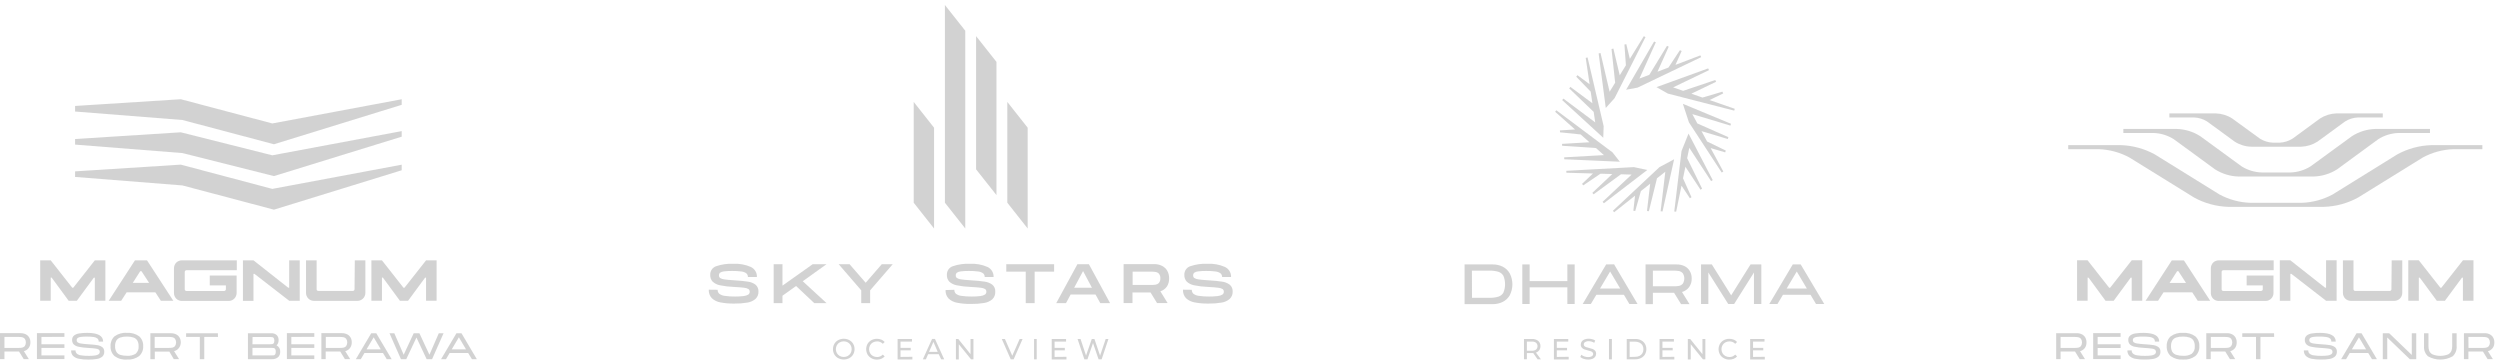 <?xml version="1.0" encoding="UTF-8"?> <svg xmlns="http://www.w3.org/2000/svg" width="345" height="50" viewBox="0 0 345 50" fill="none"><g opacity="0.5"><path d="M37.579 17.036L24.949 13.692L10.36 14.621V15.392L25.176 16.561L37.802 19.909L55.435 14.467V13.696L37.579 17.036Z" fill="#A6A6A6"></path><path d="M24.949 18.256L10.36 19.184V19.956L25.176 21.125L37.802 24.301L55.435 18.863V18.092L37.579 21.432L24.949 18.256Z" fill="#A6A6A6"></path><path d="M24.949 22.719L10.36 23.647V24.418L25.176 25.591L37.802 28.935L55.435 23.497V22.726L37.579 26.066L24.949 22.719Z" fill="#A6A6A6"></path><path d="M3.95 48.034C3.787 48.246 3.556 48.397 3.296 48.462L3.98 49.558H3.271L2.628 48.513H0.614V49.558H0V45.976H2.814C3.066 45.968 3.316 46.02 3.545 46.126C3.745 46.221 3.912 46.374 4.024 46.565C4.143 46.771 4.203 47.006 4.195 47.245C4.205 47.528 4.119 47.806 3.95 48.034ZM0.614 48.012H2.558C2.722 48.015 2.886 48.002 3.048 47.975C3.188 47.948 3.317 47.876 3.413 47.771C3.516 47.618 3.57 47.439 3.57 47.255C3.57 47.072 3.516 46.893 3.413 46.74C3.317 46.635 3.188 46.563 3.048 46.536C2.886 46.509 2.722 46.496 2.558 46.499H0.614V48.012Z" fill="#A6A6A6"></path><path d="M5.719 46.499V47.508H8.891V48.019H5.719V49.042H8.891V49.554H5.098V45.973H8.891V46.484L5.719 46.499Z" fill="#A6A6A6"></path><path d="M10.426 48.356C10.422 48.437 10.435 48.517 10.464 48.593C10.493 48.668 10.537 48.737 10.594 48.794C10.755 48.925 10.951 49.008 11.157 49.032C11.519 49.09 11.886 49.116 12.253 49.108C12.549 49.113 12.845 49.095 13.138 49.054C13.31 49.034 13.475 48.974 13.62 48.878C13.666 48.841 13.704 48.794 13.73 48.742C13.757 48.689 13.772 48.631 13.774 48.572C13.776 48.513 13.766 48.453 13.744 48.399C13.722 48.344 13.688 48.294 13.646 48.253C13.506 48.165 13.346 48.114 13.181 48.104C12.959 48.071 12.597 48.038 12.085 48.008C11.665 47.99 11.247 47.938 10.835 47.851C10.585 47.806 10.353 47.691 10.166 47.519C10.092 47.436 10.035 47.34 9.998 47.235C9.961 47.13 9.945 47.02 9.951 46.908C9.944 46.797 9.964 46.685 10.008 46.581C10.051 46.478 10.118 46.386 10.203 46.313C10.409 46.153 10.653 46.05 10.912 46.017C11.291 45.957 11.675 45.93 12.059 45.937C13.503 45.937 14.234 46.335 14.234 47.142H13.62C13.624 47.064 13.612 46.986 13.584 46.913C13.555 46.84 13.512 46.773 13.456 46.718C13.306 46.603 13.128 46.531 12.94 46.51C12.62 46.465 12.296 46.445 11.972 46.452C11.686 46.446 11.4 46.462 11.117 46.499C10.967 46.514 10.823 46.566 10.7 46.653C10.66 46.689 10.628 46.734 10.607 46.783C10.586 46.833 10.577 46.887 10.579 46.941C10.576 46.997 10.586 47.053 10.607 47.104C10.629 47.155 10.662 47.201 10.704 47.237C10.834 47.327 10.985 47.382 11.142 47.398C11.459 47.45 11.779 47.484 12.1 47.501C12.684 47.537 13.123 47.581 13.419 47.629C13.673 47.664 13.915 47.761 14.124 47.91C14.214 47.987 14.285 48.084 14.331 48.193C14.377 48.302 14.396 48.42 14.387 48.538C14.395 48.666 14.373 48.793 14.325 48.911C14.277 49.029 14.204 49.136 14.11 49.222C13.891 49.393 13.632 49.502 13.357 49.54C12.975 49.601 12.589 49.629 12.202 49.624C11.763 49.632 11.325 49.595 10.894 49.514C10.596 49.462 10.319 49.328 10.093 49.127C9.997 49.025 9.922 48.904 9.874 48.772C9.826 48.64 9.805 48.5 9.812 48.359L10.426 48.356Z" fill="#A6A6A6"></path><path d="M15.806 49.141C15.619 48.968 15.473 48.755 15.378 48.518C15.283 48.281 15.242 48.026 15.258 47.771C15.242 47.518 15.284 47.264 15.378 47.029C15.473 46.794 15.619 46.583 15.806 46.411C16.303 46.052 16.913 45.884 17.523 45.936C18.124 45.89 18.721 46.058 19.208 46.411C19.395 46.582 19.542 46.792 19.637 47.027C19.733 47.261 19.775 47.514 19.76 47.767C19.775 48.022 19.733 48.276 19.638 48.513C19.542 48.749 19.396 48.961 19.208 49.134C18.722 49.491 18.125 49.663 17.523 49.62C16.912 49.672 16.302 49.502 15.806 49.141ZM18.729 48.801C18.873 48.673 18.984 48.513 19.053 48.334C19.122 48.155 19.148 47.962 19.128 47.771C19.139 47.5 19.077 47.231 18.949 46.992C18.824 46.795 18.634 46.648 18.412 46.576C18.125 46.485 17.825 46.441 17.523 46.448C17.211 46.437 16.9 46.48 16.602 46.576C16.378 46.645 16.186 46.793 16.062 46.992C15.931 47.23 15.869 47.5 15.883 47.771C15.869 48.044 15.931 48.316 16.062 48.556C16.184 48.751 16.37 48.897 16.588 48.969C16.886 49.063 17.197 49.106 17.509 49.097C17.943 49.135 18.378 49.031 18.748 48.801H18.729Z" fill="#A6A6A6"></path><path d="M24.682 48.033C24.518 48.246 24.286 48.397 24.024 48.46L24.711 49.557H23.98L23.37 48.523H21.364V49.568H20.75V45.986H23.564C23.816 45.978 24.067 46.029 24.295 46.136C24.496 46.23 24.665 46.383 24.777 46.575C24.895 46.781 24.955 47.016 24.949 47.254C24.95 47.536 24.856 47.811 24.682 48.033ZM21.346 48.011H23.29C23.454 48.014 23.618 48.001 23.78 47.974C23.92 47.947 24.048 47.875 24.145 47.77C24.247 47.617 24.302 47.438 24.302 47.254C24.302 47.071 24.247 46.892 24.145 46.739C24.048 46.633 23.92 46.562 23.78 46.535C23.618 46.508 23.454 46.495 23.29 46.498H21.346V48.011Z" fill="#A6A6A6"></path><path d="M30.084 46.499H28.191V49.569H27.577V46.499H25.684V45.987H30.069L30.084 46.499Z" fill="#A6A6A6"></path><path d="M38.668 48.534C38.676 48.673 38.654 48.812 38.605 48.943C38.555 49.073 38.478 49.192 38.38 49.29C38.134 49.492 37.82 49.591 37.502 49.568H34.213V45.987H37.386C37.532 45.972 37.68 45.988 37.82 46.033C37.961 46.079 38.09 46.152 38.2 46.25C38.372 46.44 38.462 46.691 38.449 46.948C38.45 47.082 38.427 47.216 38.38 47.342C38.332 47.463 38.26 47.572 38.167 47.664C38.328 47.742 38.462 47.867 38.551 48.022C38.64 48.177 38.681 48.355 38.668 48.534ZM34.842 47.507H37.258C37.369 47.51 37.48 47.502 37.59 47.481C37.669 47.463 37.738 47.416 37.784 47.35C37.833 47.242 37.859 47.125 37.859 47.006C37.859 46.888 37.833 46.77 37.784 46.663C37.762 46.629 37.734 46.599 37.701 46.577C37.667 46.554 37.63 46.538 37.59 46.531C37.48 46.511 37.369 46.502 37.258 46.505H34.853L34.842 47.507ZM37.784 49.038C37.864 49.018 37.933 48.968 37.977 48.899C38.038 48.788 38.065 48.66 38.054 48.534C38.065 48.407 38.039 48.28 37.977 48.168C37.934 48.098 37.864 48.048 37.784 48.029C37.674 48.009 37.563 48.001 37.451 48.004H34.842V49.049H37.451C37.562 49.053 37.674 49.047 37.784 49.031V49.038Z" fill="#A6A6A6"></path><path d="M40.203 46.499V47.508H43.375V48.019H40.203V49.042H43.375V49.554H39.589V45.973H43.375V46.484L40.203 46.499Z" fill="#A6A6A6"></path><path d="M48.298 48.034C48.134 48.246 47.904 48.397 47.644 48.462L48.327 49.558H47.596L46.953 48.513H44.947V49.558H44.347V45.976H47.161C47.413 45.968 47.663 46.02 47.892 46.126C48.092 46.223 48.26 46.375 48.374 46.565C48.492 46.772 48.55 47.007 48.542 47.245C48.553 47.528 48.466 47.806 48.298 48.034ZM44.961 48.012H46.905C47.071 48.014 47.236 48.002 47.399 47.975C47.539 47.948 47.667 47.876 47.764 47.771C47.866 47.618 47.921 47.439 47.921 47.255C47.921 47.072 47.866 46.893 47.764 46.74C47.667 46.635 47.539 46.563 47.399 46.536C47.236 46.509 47.071 46.496 46.905 46.499H44.961V48.012Z" fill="#A6A6A6"></path><path d="M52.851 48.717H50.293L49.788 49.569H49.105L51.228 45.987H51.926L54.05 49.569H53.37L52.851 48.717ZM52.547 48.206L51.568 46.55L50.585 48.206H52.547Z" fill="#A6A6A6"></path><path d="M61.212 45.987L59.626 49.569H58.877L57.47 46.583L56.063 49.569H55.332L53.746 45.987H54.415L55.709 48.955L57.09 45.987H57.879L59.261 48.955L60.554 45.987H61.212Z" fill="#A6A6A6"></path><path d="M64.607 48.717H62.049L61.545 49.569H60.865L62.989 45.987H63.683L65.806 49.569H65.126L64.607 48.717ZM64.308 48.206L63.325 46.55L62.342 48.206H64.308Z" fill="#A6A6A6"></path><path d="M39.907 39.702H39.772L34.981 35.926V35.923H34.977H34.787H33.523V41.518H34.981V37.794H35.116L39.907 41.507H41.365V35.923H39.907V39.702Z" fill="#A6A6A6"></path><path d="M20.29 35.93H18.619L15.002 41.506H16.723L17.476 40.344H21.441L22.197 41.506H23.918L20.29 35.93ZM18.32 39.04L19.35 37.428H19.529L20.578 39.04H18.32Z" fill="#A6A6A6"></path><path d="M13.087 35.923H13.083V35.93L10.108 39.709H9.973L7.002 35.93V35.923H6.995H6.808H5.544V41.503H7.002V38.313H7.13L9.48 41.514H9.487H10.598L12.952 38.316H13.083V41.503H14.541V35.923H13.277H13.087Z" fill="#A6A6A6"></path><path d="M58.793 38.316V41.503H60.251V35.923H58.987H58.8H58.793V35.93L55.818 39.709H55.683L52.712 35.93V35.923H52.705H52.518H51.254V41.503H52.712V38.313H52.84L55.193 41.514H55.197H56.308L58.665 38.316H58.793Z" fill="#A6A6A6"></path><path d="M24.69 36.003C24.553 36.055 24.429 36.135 24.324 36.237C24.221 36.341 24.142 36.465 24.09 36.602C24.035 36.733 24.007 36.873 24.006 37.015V40.45C24.008 40.738 24.122 41.014 24.324 41.218C24.529 41.419 24.805 41.532 25.092 41.532H31.556C31.847 41.532 32.126 41.416 32.332 41.211C32.537 41.005 32.653 40.726 32.653 40.436V38.027H28.947V39.387H31.173V39.913C31.172 39.978 31.146 40.039 31.1 40.085C31.055 40.129 30.994 40.154 30.932 40.154H25.735C25.671 40.154 25.609 40.13 25.563 40.085C25.519 40.038 25.495 39.977 25.494 39.913V37.53C25.493 37.498 25.499 37.467 25.511 37.438C25.523 37.408 25.541 37.381 25.563 37.359C25.586 37.336 25.613 37.319 25.642 37.306C25.672 37.295 25.703 37.289 25.735 37.289H32.678V35.926H25.117C24.971 35.923 24.826 35.949 24.69 36.003Z" fill="#A6A6A6"></path><path d="M48.926 39.91C48.926 39.942 48.92 39.974 48.908 40.004C48.895 40.033 48.876 40.06 48.853 40.082C48.808 40.126 48.748 40.151 48.685 40.151H43.934C43.871 40.151 43.811 40.126 43.766 40.082C43.742 40.06 43.724 40.033 43.711 40.004C43.699 39.974 43.692 39.942 43.693 39.91V35.923H42.231V40.432C42.232 40.72 42.346 40.996 42.549 41.2C42.753 41.402 43.029 41.517 43.316 41.518H49.328C49.619 41.518 49.898 41.402 50.103 41.197C50.309 40.991 50.424 40.712 50.424 40.422V35.923H48.962L48.926 39.91Z" fill="#A6A6A6"></path><path d="M99.037 39.991C99.031 40.09 99.048 40.19 99.084 40.282C99.121 40.375 99.177 40.459 99.249 40.528C99.46 40.692 99.713 40.794 99.98 40.824C100.463 40.897 100.952 40.929 101.441 40.919C101.842 40.925 102.242 40.903 102.64 40.853C102.862 40.832 103.077 40.762 103.269 40.648C103.33 40.604 103.379 40.545 103.413 40.477C103.446 40.408 103.462 40.333 103.459 40.257C103.461 40.188 103.447 40.119 103.419 40.056C103.39 39.992 103.348 39.936 103.294 39.892C103.107 39.785 102.899 39.723 102.684 39.709C102.388 39.669 101.913 39.629 101.259 39.596C100.62 39.574 99.984 39.498 99.358 39.369C98.977 39.3 98.624 39.123 98.339 38.861C98.225 38.736 98.137 38.588 98.081 38.428C98.024 38.268 98 38.099 98.01 37.929C98 37.672 98.072 37.417 98.217 37.204C98.361 36.99 98.571 36.828 98.814 36.742C99.582 36.478 100.393 36.363 101.204 36.402C102.031 36.358 102.857 36.508 103.616 36.84C103.877 36.963 104.097 37.16 104.246 37.407C104.396 37.655 104.469 37.941 104.456 38.229H103.21C103.215 38.133 103.198 38.037 103.161 37.949C103.124 37.86 103.067 37.781 102.994 37.718C102.791 37.575 102.554 37.488 102.307 37.465C101.885 37.409 101.458 37.384 101.032 37.392C100.658 37.385 100.285 37.405 99.914 37.451C99.721 37.465 99.535 37.528 99.373 37.633C99.32 37.678 99.279 37.734 99.252 37.798C99.226 37.861 99.215 37.93 99.219 37.999C99.213 38.068 99.225 38.138 99.252 38.201C99.279 38.265 99.322 38.321 99.376 38.364C99.552 38.469 99.747 38.534 99.95 38.554C100.228 38.598 100.656 38.642 101.24 38.675C102.099 38.726 102.753 38.792 103.203 38.865C103.591 38.912 103.96 39.059 104.274 39.293C104.402 39.405 104.504 39.545 104.572 39.702C104.641 39.858 104.673 40.028 104.668 40.199C104.681 40.394 104.65 40.59 104.58 40.772C104.509 40.954 104.4 41.119 104.259 41.255C103.937 41.525 103.546 41.7 103.13 41.759C102.541 41.859 101.944 41.904 101.346 41.895C100.696 41.906 100.045 41.851 99.406 41.73C98.962 41.654 98.55 41.45 98.222 41.142C98.079 40.985 97.969 40.801 97.898 40.6C97.827 40.4 97.797 40.188 97.809 39.976L99.037 39.991Z" fill="#A6A6A6"></path><path d="M110.779 38.811L114.068 41.833H112.368L109.858 39.469L107.983 40.806V41.833H106.766V36.461H107.983V39.414L112.149 36.461H114.06L110.779 38.811Z" fill="#A6A6A6"></path><path d="M115.738 36.461H117.24L119.465 39.019L121.684 36.461H123.197L120.079 40.068V41.833H118.851V40.068L115.738 36.461Z" fill="#A6A6A6"></path><path d="M131.7 39.991C131.695 40.09 131.711 40.189 131.747 40.281C131.783 40.374 131.838 40.458 131.908 40.528C132.121 40.69 132.374 40.792 132.639 40.824C133.123 40.897 133.612 40.929 134.101 40.919C134.5 40.925 134.9 40.903 135.296 40.853C135.518 40.833 135.733 40.763 135.925 40.648C135.987 40.604 136.037 40.545 136.07 40.477C136.104 40.409 136.121 40.333 136.118 40.257C136.121 40.188 136.107 40.119 136.079 40.056C136.05 39.992 136.008 39.936 135.954 39.892C135.767 39.786 135.558 39.724 135.344 39.709C135.048 39.669 134.569 39.629 133.915 39.596C133.276 39.574 132.64 39.498 132.014 39.369C131.634 39.298 131.281 39.122 130.995 38.861C130.768 38.606 130.651 38.271 130.67 37.929C130.659 37.672 130.73 37.418 130.874 37.204C131.018 36.99 131.227 36.828 131.47 36.742C132.239 36.479 133.051 36.363 133.864 36.402C134.691 36.358 135.517 36.508 136.276 36.84C136.537 36.963 136.757 37.16 136.906 37.407C137.056 37.654 137.129 37.941 137.116 38.229H135.888C135.893 38.133 135.876 38.036 135.838 37.948C135.8 37.859 135.742 37.78 135.669 37.718C135.466 37.575 135.229 37.487 134.982 37.465C134.56 37.408 134.135 37.384 133.71 37.392C133.336 37.385 132.963 37.405 132.592 37.451C132.399 37.464 132.213 37.527 132.051 37.633C131.998 37.678 131.957 37.734 131.931 37.798C131.904 37.861 131.893 37.93 131.897 37.999C131.89 38.068 131.901 38.138 131.929 38.202C131.956 38.266 131.999 38.322 132.055 38.364C132.229 38.468 132.423 38.533 132.625 38.554C132.902 38.598 133.334 38.642 133.915 38.675C134.777 38.726 135.431 38.792 135.881 38.865C136.269 38.913 136.638 39.06 136.952 39.293C137.087 39.411 137.193 39.559 137.262 39.725C137.33 39.891 137.359 40.071 137.346 40.25C137.359 40.445 137.329 40.641 137.258 40.823C137.187 41.005 137.078 41.17 136.937 41.306C136.615 41.577 136.224 41.751 135.808 41.81C135.219 41.91 134.622 41.955 134.024 41.946C133.372 41.958 132.721 41.903 132.08 41.781C131.637 41.706 131.227 41.501 130.9 41.193C130.756 41.036 130.646 40.852 130.575 40.652C130.504 40.452 130.474 40.239 130.487 40.027L131.7 39.991Z" fill="#A6A6A6"></path><path d="M145.467 37.488H142.781V41.833H141.553V37.488H138.867V36.461H145.467V37.488Z" fill="#A6A6A6"></path><path d="M151.183 40.642H147.747L147.108 41.833H145.759L148.683 36.461H150.269L153.192 41.833H151.837L151.183 40.642ZM150.686 39.706L149.465 37.411L148.237 39.706H150.686Z" fill="#A6A6A6"></path><path d="M161.031 39.546C160.81 39.855 160.495 40.085 160.132 40.2L161.13 41.819H159.668L158.773 40.357H156.284V41.819H155.056V36.447H159.277C159.649 36.44 160.017 36.521 160.351 36.684C160.657 36.834 160.911 37.07 161.082 37.364C161.257 37.679 161.345 38.035 161.338 38.395C161.359 38.801 161.251 39.204 161.031 39.546ZM156.302 39.323H158.912C159.11 39.325 159.308 39.311 159.504 39.279C159.671 39.245 159.824 39.158 159.939 39.03C160.077 38.854 160.144 38.632 160.125 38.409C160.143 38.185 160.077 37.962 159.939 37.784C159.825 37.656 159.672 37.568 159.504 37.536C159.308 37.503 159.11 37.487 158.912 37.488H156.302V39.323Z" fill="#A6A6A6"></path><path d="M164.47 39.991C164.465 40.09 164.481 40.189 164.517 40.281C164.553 40.374 164.608 40.458 164.678 40.528C164.891 40.69 165.144 40.792 165.409 40.824C165.893 40.897 166.382 40.929 166.871 40.919C167.271 40.925 167.67 40.903 168.066 40.853C168.289 40.832 168.505 40.763 168.698 40.648C168.76 40.604 168.809 40.545 168.842 40.477C168.876 40.408 168.891 40.333 168.888 40.257C168.891 40.188 168.877 40.119 168.849 40.056C168.82 39.992 168.778 39.936 168.724 39.892C168.537 39.786 168.328 39.724 168.114 39.709C167.818 39.669 167.339 39.629 166.685 39.596C166.047 39.574 165.413 39.498 164.788 39.369C164.406 39.299 164.052 39.123 163.765 38.861C163.538 38.606 163.421 38.271 163.44 37.929C163.429 37.672 163.5 37.418 163.644 37.204C163.788 36.99 163.997 36.828 164.24 36.742C165.009 36.479 165.821 36.363 166.634 36.402C167.461 36.358 168.287 36.508 169.046 36.84C169.307 36.963 169.527 37.16 169.676 37.407C169.826 37.654 169.899 37.941 169.886 38.229H168.647C168.652 38.133 168.635 38.036 168.597 37.948C168.559 37.859 168.501 37.78 168.428 37.718C168.225 37.575 167.988 37.487 167.741 37.465C167.319 37.408 166.894 37.384 166.469 37.392C166.095 37.385 165.722 37.405 165.351 37.451C165.158 37.464 164.972 37.527 164.81 37.633C164.758 37.678 164.716 37.734 164.69 37.798C164.663 37.861 164.652 37.93 164.657 37.999C164.649 38.068 164.66 38.138 164.688 38.202C164.715 38.266 164.759 38.322 164.814 38.364C164.989 38.469 165.185 38.534 165.387 38.554C165.661 38.598 166.093 38.642 166.674 38.675C167.536 38.726 168.19 38.792 168.64 38.865C169.028 38.913 169.397 39.06 169.711 39.293C169.84 39.405 169.943 39.544 170.011 39.701C170.08 39.858 170.114 40.028 170.109 40.199C170.121 40.394 170.091 40.59 170.021 40.772C169.95 40.954 169.84 41.119 169.7 41.255C169.378 41.525 168.987 41.7 168.57 41.759C167.981 41.859 167.384 41.904 166.787 41.895C166.135 41.906 165.484 41.851 164.843 41.73C164.4 41.654 163.99 41.45 163.662 41.142C163.519 40.985 163.408 40.801 163.337 40.601C163.266 40.401 163.237 40.188 163.25 39.976L164.47 39.991Z" fill="#A6A6A6"></path><path d="M115.675 49.43C115.452 49.312 115.266 49.134 115.138 48.915C115.013 48.692 114.947 48.44 114.947 48.184C114.947 47.928 115.013 47.676 115.138 47.453C115.264 47.233 115.451 47.053 115.675 46.934C115.912 46.812 116.175 46.748 116.441 46.748C116.707 46.748 116.97 46.812 117.207 46.934C117.429 47.054 117.613 47.232 117.74 47.45C117.865 47.673 117.93 47.925 117.93 48.181C117.93 48.436 117.865 48.688 117.74 48.911C117.613 49.128 117.428 49.305 117.207 49.423C116.971 49.548 116.708 49.613 116.441 49.613C116.174 49.613 115.911 49.548 115.675 49.423V49.43ZM116.998 49.12C117.162 49.029 117.297 48.895 117.389 48.732C117.481 48.564 117.53 48.376 117.53 48.184C117.53 47.992 117.481 47.804 117.389 47.636C117.297 47.472 117.162 47.337 116.998 47.245C116.828 47.152 116.637 47.104 116.443 47.106C116.247 47.104 116.053 47.152 115.88 47.245C115.717 47.337 115.581 47.472 115.489 47.636C115.397 47.804 115.349 47.992 115.349 48.184C115.349 48.376 115.397 48.564 115.489 48.732C115.581 48.895 115.717 49.029 115.88 49.12C116.052 49.216 116.246 49.265 116.443 49.262C116.637 49.265 116.829 49.216 116.998 49.12Z" fill="#A6A6A6"></path><path d="M120.251 49.431C120.03 49.312 119.846 49.135 119.717 48.919C119.595 48.695 119.531 48.444 119.531 48.189C119.531 47.933 119.595 47.682 119.717 47.458C119.846 47.24 120.032 47.062 120.255 46.942C120.489 46.816 120.752 46.752 121.018 46.756C121.225 46.754 121.429 46.791 121.621 46.866C121.8 46.937 121.959 47.049 122.086 47.195L121.826 47.447C121.725 47.338 121.602 47.252 121.465 47.195C121.329 47.138 121.181 47.11 121.033 47.114C120.836 47.112 120.641 47.16 120.467 47.253C120.301 47.344 120.165 47.48 120.072 47.644C119.98 47.812 119.932 48.001 119.932 48.192C119.932 48.384 119.98 48.572 120.072 48.74C120.165 48.904 120.301 49.038 120.467 49.128C120.64 49.224 120.835 49.273 121.033 49.27C121.182 49.273 121.329 49.244 121.466 49.186C121.603 49.127 121.726 49.04 121.826 48.93L122.086 49.186C121.956 49.329 121.796 49.442 121.618 49.515C121.426 49.591 121.221 49.63 121.015 49.628C120.747 49.631 120.484 49.563 120.251 49.431Z" fill="#A6A6A6"></path><path d="M125.908 49.238V49.603H123.869V46.778H125.853V47.144H124.271V48.006H125.681V48.35H124.271V49.256L125.908 49.238Z" fill="#A6A6A6"></path><path d="M129.544 48.882H128.082L127.772 49.587H127.352L128.627 46.773H129.025L130.301 49.587H129.88L129.544 48.882ZM129.405 48.56L128.813 47.183L128.203 48.56H129.405Z" fill="#A6A6A6"></path><path d="M134.335 46.778V49.592H134.006L132.318 47.509V49.607H131.916V46.778H132.245L133.933 48.876V46.778H134.335Z" fill="#A6A6A6"></path><path d="M141.118 46.778L139.883 49.592H139.484L138.246 46.778H138.68L139.693 49.088L140.716 46.778H141.118Z" fill="#A6A6A6"></path><path d="M142.7 46.778H143.066V49.592H142.7V46.778Z" fill="#A6A6A6"></path><path d="M147.173 49.238V49.603H145.134V46.778H147.119V47.144H145.533V48.006H146.947V48.35H145.533V49.256L147.173 49.238Z" fill="#A6A6A6"></path><path d="M152.965 46.778L152.026 49.592H151.606L150.835 47.345L150.067 49.592H149.644L148.701 46.778H149.114L149.874 49.066L150.667 46.778H151.032L151.811 49.077L152.585 46.778H152.965Z" fill="#A6A6A6"></path><path d="M128.901 17.623L126.091 14.063V27.976L128.901 31.535V17.623Z" fill="#A6A6A6"></path><path d="M133.209 4.243L130.396 0.688V27.975L133.209 31.535V4.243Z" fill="#A6A6A6"></path><path d="M137.515 8.541L134.701 4.985V23.371L137.515 26.927V8.541Z" fill="#A6A6A6"></path><path d="M139.009 27.976L141.82 31.535V17.623L139.009 14.063V27.976Z" fill="#A6A6A6"></path><path d="M212.19 49.588L211.584 48.722H211.404H210.71V49.577H210.308V46.778H211.404C211.713 46.76 212.019 46.852 212.267 47.037C212.372 47.126 212.455 47.239 212.51 47.366C212.564 47.492 212.589 47.63 212.581 47.768C212.587 47.965 212.53 48.159 212.42 48.323C212.306 48.481 212.145 48.597 211.96 48.656L212.647 49.588H212.19ZM211.978 48.239C212.042 48.178 212.092 48.106 212.126 48.025C212.161 47.944 212.179 47.857 212.179 47.77C212.179 47.682 212.161 47.595 212.126 47.514C212.092 47.434 212.042 47.361 211.978 47.3C211.808 47.181 211.601 47.124 211.393 47.139H210.71V48.404H211.393C211.602 48.418 211.808 48.36 211.978 48.239Z" fill="#A6A6A6"></path><path d="M216.481 49.238V49.603H214.438V46.778H216.422V47.144H214.84V48.006H216.251V48.35H214.84V49.256L216.481 49.238Z" fill="#A6A6A6"></path><path d="M218.545 49.523C218.374 49.47 218.214 49.383 218.078 49.267L218.227 48.953C218.348 49.057 218.489 49.137 218.64 49.187C218.805 49.248 218.98 49.279 219.156 49.278C219.338 49.29 219.519 49.25 219.678 49.161C219.733 49.128 219.778 49.081 219.808 49.025C219.839 48.97 219.855 48.907 219.854 48.843C219.855 48.8 219.847 48.756 219.831 48.716C219.815 48.676 219.79 48.639 219.759 48.609C219.691 48.547 219.612 48.5 219.525 48.47C219.396 48.427 219.266 48.391 219.134 48.361C218.959 48.321 218.787 48.27 218.618 48.207C218.49 48.159 218.375 48.078 218.286 47.973C218.189 47.853 218.139 47.7 218.147 47.546C218.146 47.402 218.188 47.261 218.268 47.14C218.358 47.01 218.485 46.909 218.633 46.852C218.823 46.773 219.027 46.736 219.232 46.742C219.398 46.742 219.563 46.764 219.722 46.808C219.871 46.843 220.012 46.905 220.139 46.99L220.004 47.312C219.89 47.239 219.767 47.183 219.638 47.144C219.51 47.105 219.377 47.086 219.243 47.085C219.064 47.072 218.885 47.116 218.732 47.21C218.678 47.243 218.633 47.291 218.603 47.347C218.573 47.404 218.558 47.467 218.56 47.531C218.559 47.575 218.566 47.618 218.583 47.658C218.599 47.699 218.624 47.735 218.655 47.765C218.725 47.828 218.807 47.876 218.896 47.904C219.023 47.948 219.152 47.985 219.284 48.014C219.457 48.054 219.628 48.104 219.795 48.163C219.922 48.215 220.034 48.295 220.124 48.397C220.223 48.516 220.272 48.667 220.263 48.821C220.263 48.964 220.221 49.104 220.142 49.223C220.052 49.355 219.925 49.456 219.777 49.516C219.585 49.591 219.38 49.627 219.174 49.622C218.96 49.624 218.748 49.591 218.545 49.523Z" fill="#A6A6A6"></path><path d="M222.039 46.778H222.441V49.592H222.039V46.778Z" fill="#A6A6A6"></path><path d="M224.491 46.778H225.675C225.95 46.772 226.222 46.832 226.468 46.953C226.691 47.064 226.877 47.237 227.005 47.45C227.135 47.672 227.201 47.925 227.196 48.181C227.2 48.437 227.134 48.69 227.005 48.912C226.877 49.124 226.691 49.295 226.468 49.405C226.223 49.529 225.95 49.59 225.675 49.584H224.491V46.778ZM225.653 49.241C225.861 49.245 226.066 49.2 226.253 49.109C226.419 49.029 226.559 48.902 226.655 48.744C226.745 48.575 226.792 48.387 226.792 48.196C226.792 48.004 226.745 47.816 226.655 47.648C226.559 47.489 226.419 47.362 226.253 47.282C226.066 47.191 225.861 47.146 225.653 47.15H224.893V49.263L225.653 49.241Z" fill="#A6A6A6"></path><path d="M231.058 49.238V49.603H229.019V46.778H231.003V47.144H229.417V48.006H230.832V48.35H229.417V49.256L231.058 49.238Z" fill="#A6A6A6"></path><path d="M235.338 46.778V49.592H235.009L233.32 47.509V49.607H232.918V46.778H233.247L234.936 48.876V46.778H235.338Z" fill="#A6A6A6"></path><path d="M237.885 49.431C237.663 49.313 237.478 49.136 237.351 48.919C237.227 48.696 237.162 48.444 237.162 48.189C237.162 47.933 237.227 47.681 237.351 47.458C237.478 47.24 237.663 47.062 237.885 46.942C238.12 46.816 238.382 46.752 238.649 46.756C238.855 46.754 239.06 46.791 239.252 46.866C239.432 46.936 239.592 47.049 239.72 47.195L239.456 47.447C239.356 47.339 239.233 47.253 239.097 47.196C238.961 47.139 238.815 47.111 238.667 47.114C238.468 47.112 238.272 47.16 238.097 47.253C237.932 47.344 237.795 47.48 237.702 47.644C237.61 47.812 237.562 48.001 237.562 48.192C237.562 48.384 237.61 48.572 237.702 48.74C237.795 48.904 237.932 49.038 238.097 49.128C238.271 49.224 238.468 49.273 238.667 49.27C238.815 49.273 238.962 49.244 239.098 49.186C239.235 49.127 239.357 49.04 239.456 48.93L239.72 49.186C239.59 49.329 239.43 49.442 239.252 49.515C239.059 49.591 238.853 49.629 238.645 49.628C238.379 49.631 238.117 49.563 237.885 49.431Z" fill="#A6A6A6"></path><path d="M243.542 49.238V49.603H241.518V46.778H243.502V47.144H241.92V48.006H243.33V48.35H241.92V49.256L243.542 49.238Z" fill="#A6A6A6"></path><path d="M207.366 36.794C206.939 36.589 206.47 36.485 205.996 36.49H202.111V41.972H205.996C206.47 41.978 206.939 41.874 207.366 41.669C207.777 41.465 208.119 41.145 208.35 40.748C208.587 40.281 208.711 39.764 208.711 39.24C208.711 38.717 208.587 38.2 208.35 37.733C208.123 37.329 207.781 37.002 207.366 36.794ZM203.124 37.349H205.536C205.958 37.336 206.38 37.391 206.785 37.51C207.076 37.604 207.321 37.804 207.472 38.069C207.774 38.808 207.774 39.636 207.472 40.375C207.325 40.637 207.085 40.835 206.8 40.931C206.395 41.053 205.973 41.109 205.55 41.095H203.138L203.124 37.349Z" fill="#A6A6A6"></path><path d="M216.294 38.793H211.09V36.49H210.078V41.954H211.09V39.651H216.294V41.954H217.307V36.49H216.294V38.793Z" fill="#A6A6A6"></path><path d="M221.648 36.491L218.45 41.885L218.41 41.954H219.536L220.296 40.679H224.097L224.857 41.954H225.982L222.744 36.473L221.648 36.491ZM223.589 39.82H220.804L222.196 37.47L223.589 39.82Z" fill="#A6A6A6"></path><path d="M233.09 39.634C233.341 39.287 233.47 38.866 233.456 38.439C233.464 38.072 233.371 37.711 233.189 37.393C233.017 37.102 232.763 36.868 232.458 36.721C232.115 36.562 231.74 36.483 231.362 36.491H227.086V41.972H228.098V40.405H231.022L231.972 41.95V41.972H233.156L232.114 40.295C232.504 40.188 232.847 39.956 233.09 39.634ZM228.098 37.349H230.967C231.212 37.346 231.456 37.365 231.698 37.404C231.898 37.445 232.08 37.549 232.217 37.7C232.358 37.918 232.433 38.172 232.433 38.431C232.433 38.691 232.358 38.945 232.217 39.162C232.079 39.312 231.897 39.414 231.698 39.455C231.456 39.494 231.212 39.512 230.967 39.509H228.098V37.349Z" fill="#A6A6A6"></path><path d="M238.901 40.755L236.248 36.512L236.233 36.49H234.742V41.954H235.754V37.605L238.481 41.932L238.492 41.954H239.31L242.047 37.605V41.954H243.063V36.49H241.572L238.901 40.755Z" fill="#A6A6A6"></path><path d="M248.498 36.49H247.401L244.2 41.884L244.16 41.954H245.289L246.049 40.678H249.85L250.61 41.954H251.75L248.498 36.49ZM249.345 39.819H246.557L247.953 37.47L249.345 39.819Z" fill="#A6A6A6"></path><path d="M234.238 17.038L233.543 15.751L238.798 17.334L238.879 17.082L232.235 14.326L233.072 16.888L237.596 23.813L237.819 23.671L236.072 20.436L238.078 21.029L238.159 20.776L237.848 20.627L235.582 19.526L234.808 18.098L238.411 19.176L238.44 19.183L238.517 18.931L238.51 18.927L234.238 17.038Z" fill="#A6A6A6"></path><path d="M233.123 20.403L236.131 24.997L236.357 24.855L233.017 18.434L232.049 20.842L231.047 29.185L231.307 29.218H231.31L232.049 25.622L233.204 27.361L233.426 27.219L233.288 26.908L232.257 24.606L232.586 23.016L234.654 26.155L234.669 26.181L234.892 26.035L234.888 26.028L232.827 21.836L233.123 20.403Z" fill="#A6A6A6"></path><path d="M229.812 23.7L229.165 29.152L229.428 29.185L231.029 21.979L230.883 22.059L230.868 22.128L230.883 22.059L229.012 23.057L222.576 29.09L222.755 29.284V29.288L225.635 27.007L225.401 29.083L225.664 29.116L225.756 28.787L226.446 26.364L227.722 25.355L227.287 29.09L227.283 29.116L227.546 29.149V29.141L228.665 24.606L229.812 23.7Z" fill="#A6A6A6"></path><path d="M225.156 24.095L221.155 27.855L221.337 28.049L227.334 23.452L227.166 23.419L226.976 23.569L227.166 23.419L225.467 23.061L216.148 23.572L216.159 23.835V23.839L219.832 23.941L218.315 25.381L218.498 25.578L218.779 25.385L220.866 23.971L222.492 24.018L219.755 26.602L219.737 26.62L219.916 26.814L219.923 26.81L223.694 24.051L225.156 24.095Z" fill="#A6A6A6"></path><path d="M221.337 21.404L215.856 21.712L215.867 21.978L223.541 22.318L223.435 22.183L223.069 22.172L223.431 22.179L222.529 21.028L214.77 15.214L214.609 15.426L217.354 17.867L215.267 17.995L215.282 18.262L215.622 18.295L218.129 18.554L219.342 19.632L215.589 19.851L215.56 19.855L215.574 20.118H215.585L220.245 20.433L221.337 21.404Z" fill="#A6A6A6"></path><path d="M220.139 16.887L215.743 13.602L215.578 13.814L221.25 19.014L221.257 18.843L220.972 18.59L221.257 18.839L221.305 17.41L219.086 7.927L218.831 7.985H218.827L219.364 11.618L217.683 10.375L217.522 10.587L217.76 10.832L219.514 12.645L219.752 14.249L216.733 12.005L216.711 11.991L216.55 12.199L216.558 12.206L219.927 15.44L220.139 16.887Z" fill="#A6A6A6"></path><path d="M222.127 12.659L220.87 7.313L220.61 7.372L221.597 14.903L221.71 14.775L221.67 14.498L221.71 14.775L222.814 13.548L227.079 5.117L226.845 4.996L224.919 8.124L224.429 6.092L224.17 6.151L224.195 6.491L224.374 9.005L223.523 10.39L222.653 6.728L222.65 6.703L222.39 6.761V6.772L222.891 11.413L222.127 12.659Z" fill="#A6A6A6"></path><path d="M226.242 10.84L228.504 5.837L228.262 5.728L224.403 12.386L224.571 12.353L224.758 12.021L224.575 12.353L225.982 12.094L234.767 7.884L234.654 7.646V7.642L231.219 8.947L232.07 7.039L231.829 6.926L231.639 7.211L230.25 9.316L228.734 9.894L230.276 6.462L230.287 6.44L230.046 6.327L230.042 6.334L227.608 10.321L226.242 10.84Z" fill="#A6A6A6"></path><path d="M230.894 12.057L235.842 9.678L235.729 9.437L228.588 12.024L228.734 12.104L228.997 12.006L228.738 12.108L230.174 12.919L239.325 15.269L239.394 15.013L235.922 13.807L237.804 12.89L237.691 12.649L237.362 12.748L234.947 13.464L233.412 12.93L236.796 11.297L236.821 11.282L236.708 11.044H236.701L232.272 12.536L230.894 12.057Z" fill="#A6A6A6"></path><path d="M287.7 48.035C287.537 48.247 287.306 48.398 287.046 48.462L287.73 49.559H286.999L286.356 48.514H284.36V49.559H283.75V45.977H286.553C286.805 45.969 287.055 46.021 287.284 46.127C287.484 46.222 287.651 46.375 287.763 46.566C287.882 46.772 287.942 47.007 287.934 47.245C287.948 47.528 287.865 47.806 287.7 48.035ZM284.36 48.013H286.304C286.468 48.016 286.632 48.003 286.794 47.976C286.935 47.949 287.063 47.877 287.16 47.772C287.262 47.619 287.317 47.44 287.317 47.257C287.317 47.073 287.262 46.894 287.16 46.741C287.063 46.636 286.935 46.564 286.794 46.536C286.632 46.51 286.468 46.497 286.304 46.5H284.36V48.013Z" fill="#A6A6A6"></path><path d="M289.477 46.5V47.508H292.649V48.02H289.477V49.043H292.649V49.555H288.855V45.974H292.641V46.485L289.477 46.5Z" fill="#A6A6A6"></path><path d="M294.176 48.356C294.172 48.437 294.185 48.517 294.214 48.593C294.243 48.668 294.287 48.737 294.344 48.794C294.506 48.925 294.701 49.008 294.907 49.032C295.27 49.09 295.636 49.116 296.003 49.108C296.299 49.113 296.595 49.095 296.888 49.054C297.06 49.034 297.226 48.974 297.37 48.878C297.416 48.841 297.454 48.794 297.48 48.742C297.507 48.689 297.522 48.631 297.524 48.572C297.527 48.513 297.516 48.453 297.494 48.399C297.472 48.344 297.439 48.294 297.396 48.253C297.256 48.165 297.097 48.114 296.932 48.104C296.709 48.071 296.347 48.038 295.835 48.008C295.415 47.99 294.997 47.938 294.586 47.851C294.336 47.806 294.104 47.691 293.917 47.519C293.842 47.436 293.785 47.34 293.748 47.235C293.711 47.13 293.695 47.02 293.701 46.908C293.695 46.797 293.714 46.685 293.758 46.581C293.801 46.478 293.868 46.386 293.953 46.313C294.159 46.153 294.404 46.05 294.662 46.017C295.042 45.957 295.426 45.93 295.81 45.937C297.25 45.937 297.97 46.335 297.97 47.139H297.37C297.375 47.06 297.362 46.982 297.334 46.909C297.306 46.836 297.262 46.77 297.206 46.715C297.057 46.599 296.878 46.527 296.691 46.507C296.37 46.461 296.046 46.442 295.722 46.448C295.436 46.442 295.15 46.458 294.867 46.496C294.717 46.51 294.574 46.563 294.45 46.649C294.41 46.685 294.378 46.73 294.358 46.78C294.337 46.83 294.327 46.884 294.33 46.938C294.327 46.993 294.336 47.049 294.358 47.1C294.379 47.151 294.412 47.197 294.454 47.234C294.584 47.324 294.735 47.379 294.893 47.395C295.21 47.446 295.529 47.48 295.85 47.497C296.435 47.533 296.873 47.577 297.169 47.625C297.424 47.66 297.666 47.757 297.875 47.906C297.965 47.983 298.036 48.08 298.081 48.189C298.127 48.298 298.146 48.417 298.138 48.535C298.145 48.662 298.124 48.789 298.076 48.908C298.028 49.026 297.954 49.132 297.86 49.218C297.642 49.389 297.382 49.499 297.107 49.536C296.725 49.597 296.339 49.625 295.952 49.62C295.514 49.628 295.075 49.591 294.644 49.511C294.353 49.456 294.082 49.322 293.862 49.123C293.766 49.021 293.691 48.9 293.643 48.768C293.594 48.636 293.573 48.496 293.581 48.356H294.176Z" fill="#A6A6A6"></path><path d="M299.555 49.142C299.368 48.968 299.222 48.755 299.127 48.518C299.032 48.281 298.991 48.026 299.007 47.772C298.992 47.519 299.033 47.265 299.128 47.03C299.223 46.795 299.369 46.584 299.555 46.412C300.049 46.056 300.652 45.888 301.258 45.937C301.864 45.888 302.467 46.058 302.958 46.416C303.145 46.587 303.291 46.797 303.387 47.031C303.482 47.266 303.524 47.519 303.509 47.772C303.524 48.026 303.483 48.281 303.387 48.517C303.292 48.753 303.145 48.966 302.958 49.138C302.467 49.498 301.864 49.669 301.258 49.621C300.652 49.669 300.048 49.499 299.555 49.142ZM302.479 48.802C302.622 48.674 302.733 48.514 302.803 48.335C302.872 48.156 302.897 47.963 302.877 47.772C302.888 47.501 302.827 47.232 302.698 46.993C302.573 46.796 302.383 46.649 302.161 46.577C301.864 46.482 301.552 46.439 301.24 46.449C300.928 46.438 300.616 46.481 300.319 46.577C300.096 46.647 299.905 46.794 299.782 46.993C299.651 47.231 299.589 47.501 299.603 47.772C299.589 48.045 299.651 48.317 299.782 48.557C299.911 48.758 300.108 48.904 300.337 48.97C300.635 49.064 300.946 49.107 301.258 49.098C301.692 49.136 302.127 49.032 302.497 48.802H302.479Z" fill="#A6A6A6"></path><path d="M308.432 48.035C308.268 48.248 308.036 48.399 307.775 48.463L308.462 49.559H307.731L307.088 48.514H305.081V49.559H304.467V45.977H307.281C307.533 45.969 307.784 46.02 308.012 46.127C308.214 46.221 308.382 46.374 308.495 46.566C308.613 46.773 308.672 47.008 308.666 47.246C308.677 47.527 308.595 47.805 308.432 48.035ZM305.096 48.013H307.04C307.204 48.016 307.368 48.004 307.53 47.977C307.67 47.949 307.798 47.877 307.895 47.772C307.997 47.62 308.052 47.44 308.052 47.257C308.052 47.073 307.997 46.894 307.895 46.741C307.798 46.636 307.67 46.564 307.53 46.537C307.368 46.51 307.204 46.497 307.04 46.5H305.096V48.013Z" fill="#A6A6A6"></path><path d="M313.834 46.5H311.941V49.57H311.327V46.5H309.434V45.988H313.819L313.834 46.5Z" fill="#A6A6A6"></path><path d="M318.54 48.356C318.536 48.437 318.549 48.517 318.578 48.593C318.607 48.668 318.652 48.737 318.709 48.794C318.87 48.925 319.065 49.008 319.271 49.032C319.634 49.09 320.001 49.116 320.368 49.108C320.662 49.114 320.957 49.095 321.248 49.054C321.422 49.035 321.589 48.975 321.734 48.878C321.78 48.841 321.818 48.794 321.845 48.742C321.871 48.689 321.886 48.631 321.889 48.572C321.891 48.513 321.881 48.453 321.859 48.399C321.836 48.344 321.803 48.294 321.76 48.253C321.62 48.165 321.461 48.114 321.296 48.104C321.073 48.071 320.711 48.038 320.2 48.008C319.779 47.991 319.361 47.938 318.95 47.851C318.7 47.806 318.468 47.691 318.281 47.519C318.207 47.436 318.149 47.34 318.112 47.235C318.075 47.13 318.059 47.02 318.065 46.908C318.059 46.797 318.078 46.685 318.122 46.581C318.166 46.478 318.233 46.386 318.318 46.313C318.523 46.153 318.768 46.05 319.027 46.017C319.406 45.957 319.79 45.93 320.174 45.937C321.614 45.937 322.334 46.335 322.334 47.139H321.72C321.724 47.06 321.712 46.982 321.684 46.909C321.655 46.836 321.612 46.77 321.555 46.715C321.406 46.599 321.228 46.527 321.04 46.507C320.719 46.461 320.396 46.442 320.072 46.448C319.786 46.442 319.5 46.458 319.217 46.496C319.067 46.51 318.923 46.563 318.8 46.649C318.76 46.685 318.728 46.73 318.707 46.78C318.686 46.83 318.677 46.884 318.679 46.938C318.676 46.993 318.686 47.049 318.707 47.1C318.729 47.151 318.762 47.197 318.804 47.234C318.933 47.323 319.082 47.378 319.238 47.395C319.557 47.446 319.878 47.48 320.2 47.497C320.781 47.533 321.223 47.577 321.515 47.625C321.771 47.66 322.014 47.757 322.224 47.906C322.314 47.983 322.385 48.08 322.431 48.189C322.477 48.298 322.496 48.417 322.487 48.535C322.495 48.663 322.473 48.79 322.425 48.909C322.376 49.027 322.301 49.133 322.206 49.218C321.994 49.386 321.742 49.496 321.475 49.536C321.093 49.597 320.707 49.625 320.32 49.62C319.882 49.628 319.443 49.591 319.012 49.511C318.714 49.461 318.436 49.326 318.212 49.123C318.115 49.021 318.041 48.9 317.992 48.768C317.944 48.636 317.923 48.496 317.93 48.356H318.54Z" fill="#A6A6A6"></path><path d="M326.818 48.718H324.26L323.755 49.57H323.076L325.199 45.988H325.893L328.017 49.57H327.337L326.818 48.718ZM326.518 48.206L325.535 46.551L324.559 48.206H326.518Z" fill="#A6A6A6"></path><path d="M333.44 45.988V49.57H332.555L329.438 46.577V49.57H328.824V45.988H329.709L332.826 48.981V45.988H333.44Z" fill="#A6A6A6"></path><path d="M338.472 49.168C337.952 49.465 337.363 49.621 336.764 49.621C336.164 49.621 335.576 49.465 335.055 49.168C334.865 48.991 334.717 48.774 334.624 48.532C334.53 48.29 334.493 48.03 334.514 47.772V45.988H335.128V47.772C335.125 47.995 335.162 48.216 335.238 48.426C335.331 48.64 335.498 48.813 335.709 48.912C336.389 49.175 337.142 49.175 337.822 48.912C338.033 48.813 338.2 48.64 338.293 48.426C338.369 48.216 338.406 47.995 338.403 47.772V45.988H339.017V47.772C339.037 48.03 338.999 48.29 338.905 48.532C338.81 48.774 338.663 48.991 338.472 49.168Z" fill="#A6A6A6"></path><path d="M343.99 48.035C343.826 48.248 343.594 48.399 343.332 48.462L344.019 49.559H343.288L342.645 48.514H340.639V49.559H340.025V45.977H342.839C343.091 45.97 343.341 46.021 343.57 46.127C343.77 46.222 343.937 46.374 344.048 46.566C344.167 46.772 344.226 47.007 344.22 47.245C344.234 47.527 344.153 47.805 343.99 48.035ZM340.653 48.013H342.598C342.762 48.016 342.926 48.003 343.087 47.976C343.228 47.949 343.356 47.877 343.453 47.772C343.555 47.619 343.61 47.44 343.61 47.256C343.61 47.073 343.555 46.894 343.453 46.741C343.356 46.636 343.228 46.564 343.087 46.536C342.926 46.51 342.762 46.497 342.598 46.5H340.639L340.653 48.013Z" fill="#A6A6A6"></path><path d="M320.996 39.699H320.861L316.07 35.924V35.92H316.066H315.876H314.612V41.515H316.07V37.791H316.205L320.996 41.504V41.508H322.454V35.92H320.996V39.699Z" fill="#A6A6A6"></path><path d="M301.379 35.931H299.709L296.091 41.507H297.813L298.565 40.345H302.53L303.287 41.507H305.008L301.379 35.931ZM299.41 39.041L300.44 37.429H300.619L301.668 39.041H299.41Z" fill="#A6A6A6"></path><path d="M294.18 35.92H294.172V35.927L291.198 39.706H291.063L288.091 35.927V35.92H288.084H287.898H286.633V41.5H288.091V38.314H288.219L290.569 41.511H290.576H291.687L294.041 38.314H294.172V41.5H295.631V35.92H294.366H294.18Z" fill="#A6A6A6"></path><path d="M339.882 38.314V41.5H341.341V35.92H340.08H339.89H339.882V35.927L336.908 39.706H336.772L333.801 35.927V35.92H333.794H333.608H332.343V41.5H333.801V38.314H333.929L336.283 41.511H336.286H337.397L339.755 38.314H339.882Z" fill="#A6A6A6"></path><path d="M305.779 36.004C305.643 36.056 305.518 36.136 305.414 36.238C305.311 36.342 305.231 36.466 305.18 36.603C305.125 36.734 305.096 36.874 305.096 37.016V40.451C305.097 40.739 305.211 41.014 305.414 41.219C305.618 41.42 305.894 41.533 306.181 41.533H312.646C312.937 41.533 313.215 41.417 313.421 41.212C313.627 41.006 313.742 40.727 313.742 40.437V38.028H310.037V39.388H312.262V39.914C312.261 39.979 312.235 40.041 312.189 40.086C312.144 40.13 312.084 40.155 312.021 40.155H306.824C306.76 40.156 306.698 40.131 306.653 40.086C306.609 40.039 306.584 39.978 306.583 39.914V37.531C306.583 37.499 306.588 37.468 306.6 37.438C306.612 37.409 306.63 37.382 306.653 37.36C306.675 37.337 306.702 37.319 306.731 37.307C306.761 37.295 306.792 37.29 306.824 37.29H313.768V35.927H306.207C306.06 35.924 305.915 35.95 305.779 36.004Z" fill="#A6A6A6"></path><path d="M330.016 39.911C330.016 39.943 330.01 39.975 329.997 40.005C329.985 40.034 329.966 40.061 329.943 40.083C329.898 40.127 329.838 40.152 329.775 40.152H325.024C324.961 40.152 324.901 40.127 324.856 40.083C324.832 40.061 324.814 40.034 324.801 40.005C324.788 39.975 324.782 39.943 324.783 39.911V35.924H323.321V40.433C323.322 40.721 323.436 40.997 323.639 41.201C323.843 41.403 324.119 41.518 324.406 41.519H330.418C330.709 41.519 330.987 41.403 331.193 41.198C331.399 40.992 331.514 40.713 331.514 40.422V35.924H330.052L330.016 39.911Z" fill="#A6A6A6"></path><path d="M297.21 18.353C298.188 18.387 299.14 18.68 299.969 19.201L305.659 23.36C306.633 23.983 307.759 24.33 308.915 24.361H319.283C320.439 24.329 321.564 23.983 322.539 23.36L328.214 19.201C329.043 18.68 329.995 18.387 330.973 18.353H335.337V17.794H327.816C326.659 17.824 325.533 18.17 324.56 18.795L318.87 22.95C318.041 23.472 317.089 23.764 316.11 23.798H312.091C311.112 23.764 310.16 23.472 309.331 22.95L303.638 18.795C302.664 18.17 301.538 17.824 300.382 17.794H293.021V18.353H297.21Z" fill="#A6A6A6"></path><path d="M302.794 16.211C303.422 16.235 304.033 16.423 304.566 16.756L308.389 19.548C309.072 19.985 309.862 20.227 310.673 20.246H317.554C318.355 20.221 319.134 19.98 319.809 19.548L323.631 16.756C324.165 16.423 324.776 16.235 325.404 16.211H328.824V15.648H322.425C321.626 15.673 320.848 15.914 320.174 16.346L316.352 19.142C315.818 19.473 315.207 19.66 314.579 19.687H313.655C313.027 19.66 312.416 19.473 311.882 19.142L308.041 16.346C307.363 15.912 306.578 15.67 305.772 15.648H299.373V16.211H302.794Z" fill="#A6A6A6"></path><path d="M338.574 20.027H335.523C333.882 20.079 332.276 20.515 330.834 21.299L321.902 26.836C320.598 27.54 319.148 27.934 317.667 27.987H310.53C309.046 27.934 307.594 27.54 306.287 26.836L297.352 21.299C295.911 20.514 294.306 20.078 292.667 20.027H285.413V20.587H289.623C291.106 20.637 292.557 21.031 293.862 21.738L302.801 27.27C304.242 28.057 305.848 28.494 307.489 28.546H320.715C322.356 28.494 323.962 28.057 325.403 27.27L334.342 21.738C335.646 21.032 337.096 20.638 338.578 20.587H342.565V20.027H338.574Z" fill="#A6A6A6"></path></g></svg> 
